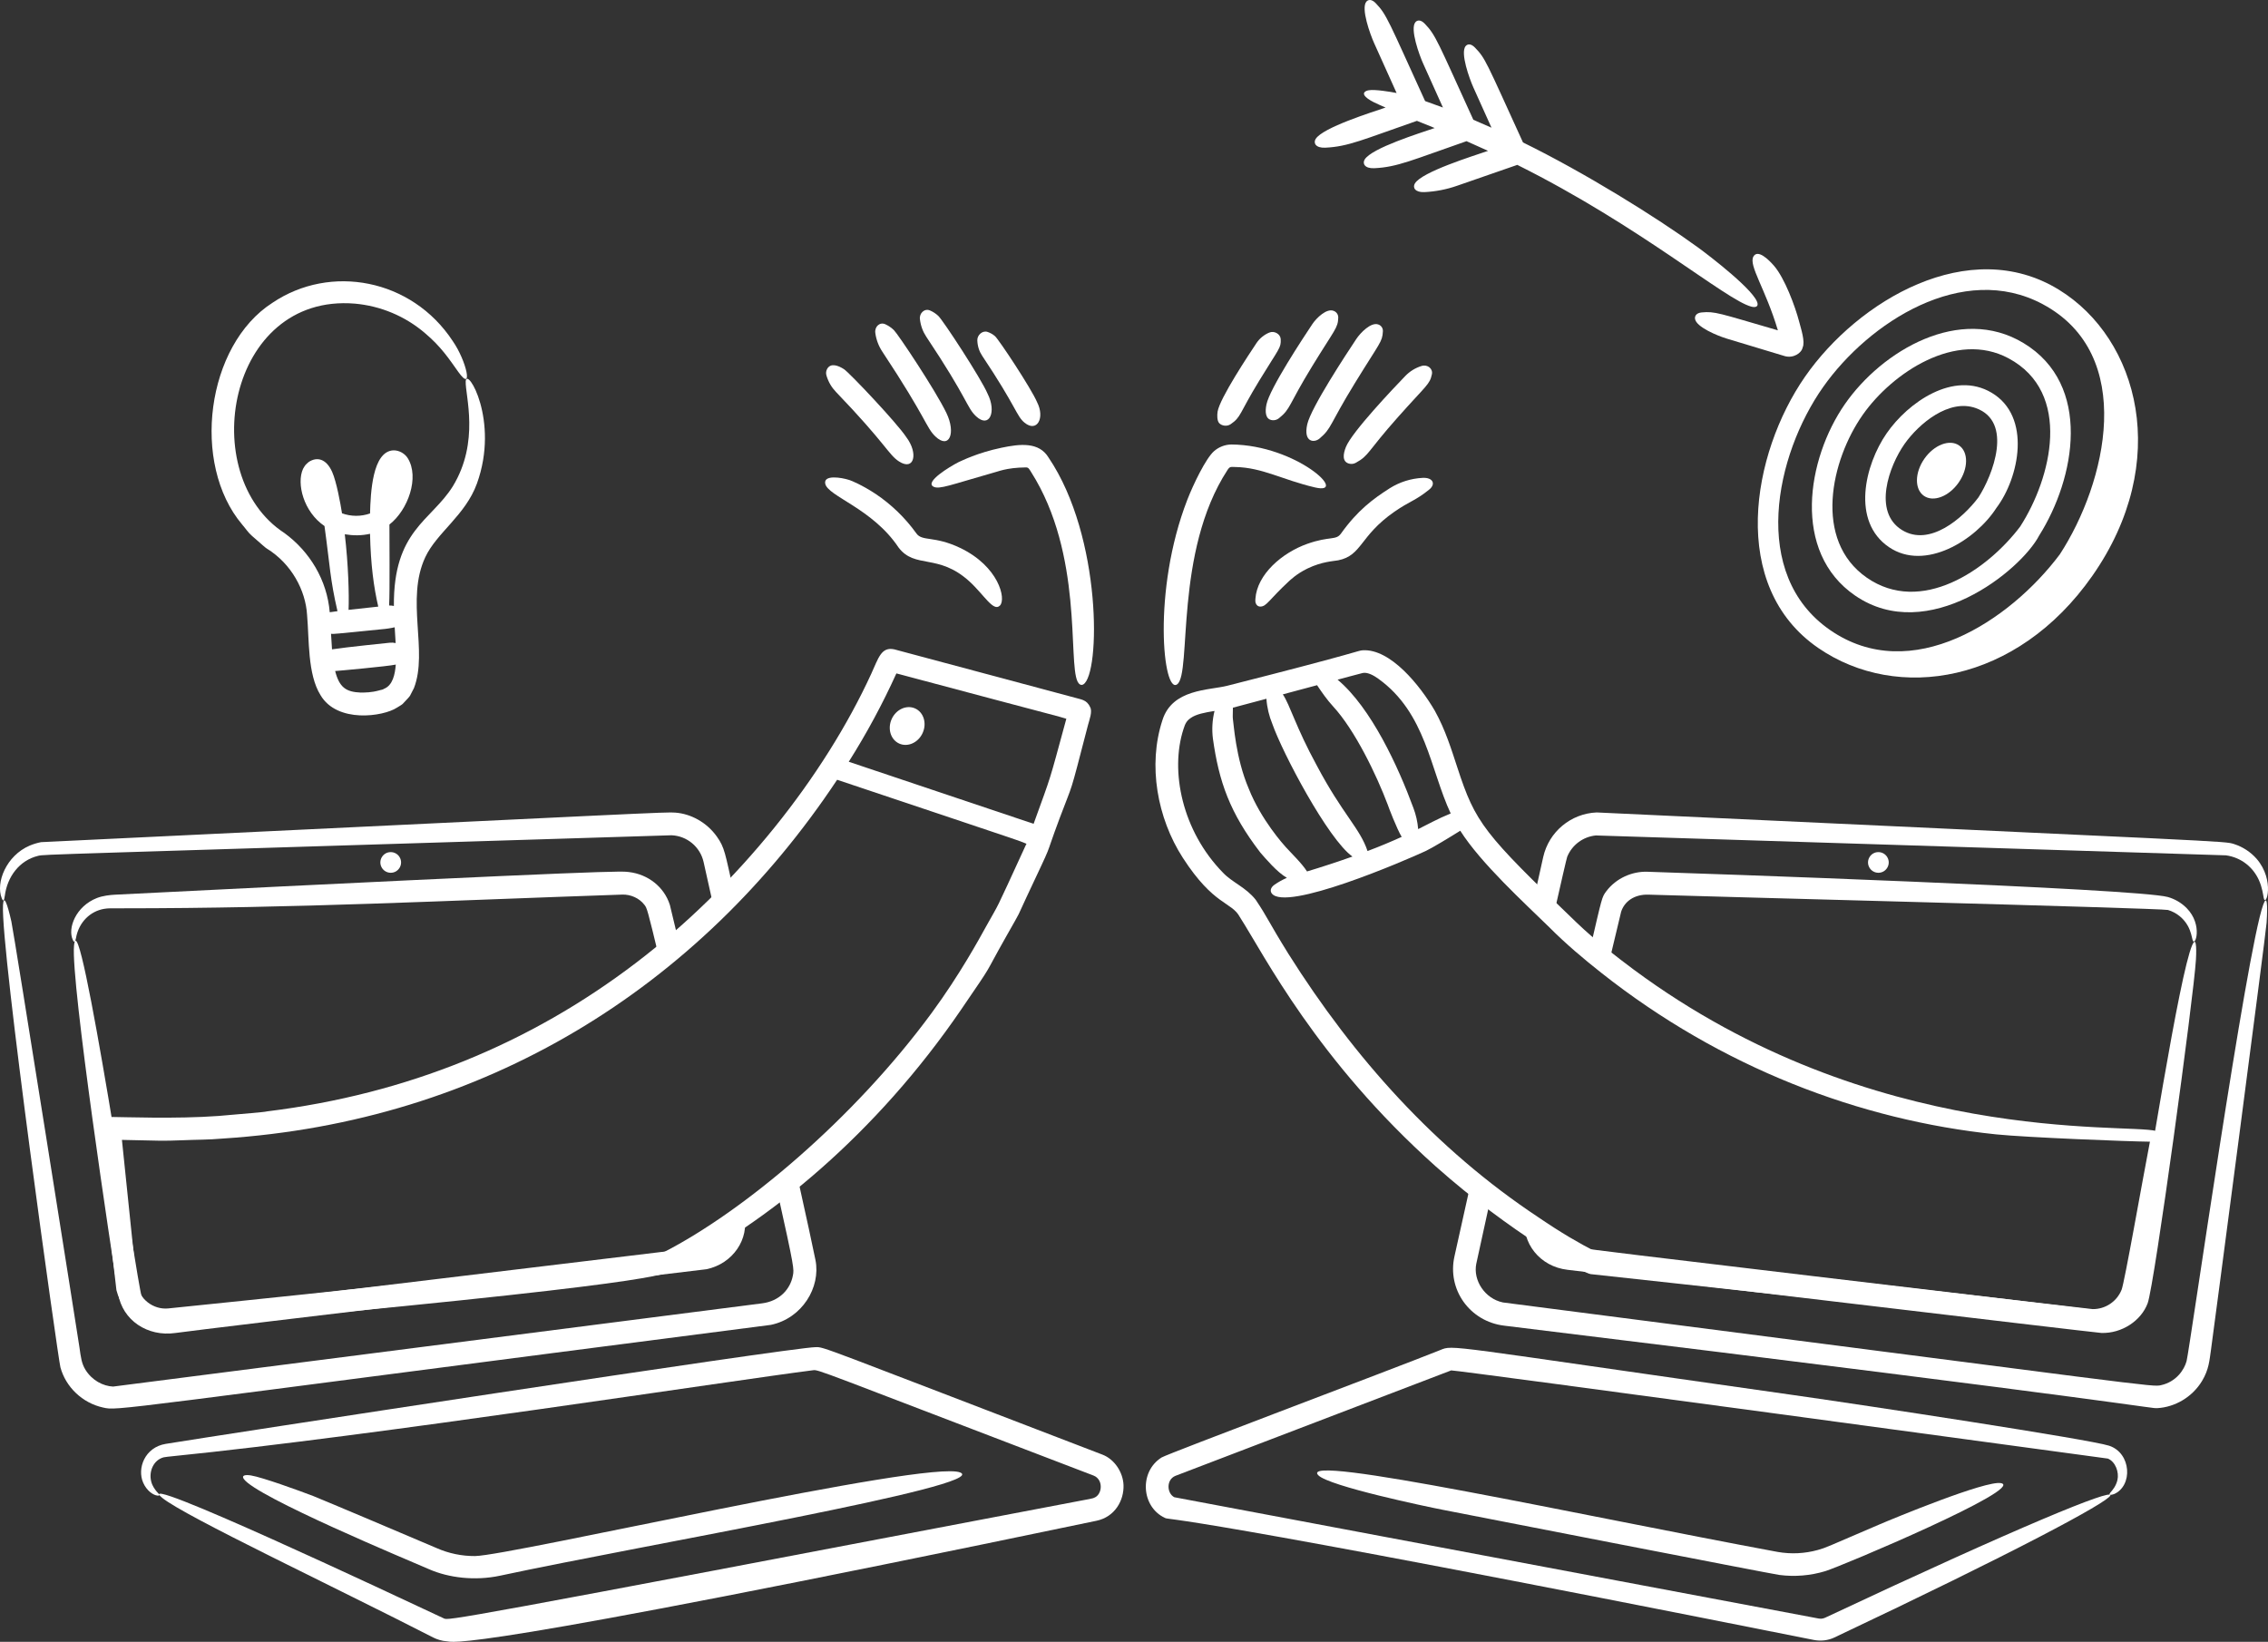 <?xml version="1.0" encoding="UTF-8"?> <svg xmlns="http://www.w3.org/2000/svg" width="326" height="236" viewBox="0 0 326 236" fill="none"><rect x="0" y="0" width="326" height="236" fill="#333333" stroke="none"/><path d="M295.949 41.647C283.029 33.708 267.06 43.21 259.468 54.122C251.747 65.226 248.432 84.276 261.37 93.152C272.747 100.959 289.913 98.255 300.746 82.779C312.211 66.398 307.425 48.698 295.949 41.647ZM262.055 55.633C268.621 46.315 282.139 37.584 293.615 43.721C307.165 50.967 302.766 69.402 296.084 79.673C288.91 89.251 274.724 98.635 263.054 90.563C251.503 82.573 255.165 65.405 262.055 55.631V55.633Z" fill="white"></path><path d="M293.11 76.973C298.315 68.724 300.771 55.295 290.856 49.31C281.731 43.801 270.532 50.374 265.173 58.102C259.706 65.988 257.53 79.345 266.65 85.607C277.111 92.792 290.455 82.052 293.11 76.973ZM268.331 83.035C260.592 77.66 263.163 66.147 267.759 59.611C272.007 53.57 281.166 47.461 288.709 51.506C297.921 56.445 294.875 68.714 290.378 75.688C285.606 82.011 276.105 88.436 268.331 83.035Z" fill="white"></path><path d="M286.264 56.446C280.806 53.22 274.245 57.859 271.179 62.294C268.052 66.816 266.067 74.941 271.522 78.648C276.703 82.168 283.97 77.66 286.961 73.01C290.238 68.679 292.063 59.874 286.264 56.446ZM273.401 76.194C269.148 73.581 271.529 66.97 273.766 63.803C275.806 60.917 280.123 57.275 283.998 58.659C289.419 60.597 286.449 68.295 284.376 71.501C282.127 74.492 277.369 78.629 273.401 76.194Z" fill="white"></path><path d="M281.603 64.034C280.244 63.086 278.009 63.937 276.61 65.937C275.212 67.934 275.179 70.323 276.539 71.272C277.898 72.221 280.133 71.369 281.531 69.37C282.93 67.37 282.962 64.983 281.603 64.034Z" fill="white"></path><path d="M66.939 54.812C66.867 56.863 68.995 63.484 65.088 69.903C61.948 74.914 56.531 76.221 56.616 87.102C56.392 87.052 56.161 87.03 55.931 87.037C56.051 84.781 55.962 77.658 55.976 75.396C58.67 73.295 60.315 68.602 58.613 65.866C58.23 65.246 57.419 64.696 56.501 64.735C53.528 64.937 53.272 70.819 53.189 73.806C51.884 74.265 50.46 74.257 49.16 73.784C48.938 72.366 48.369 69.243 47.745 67.837C46.901 65.934 45.566 65.617 44.369 66.41C43.871 66.854 43.911 66.791 43.556 67.397C42.596 69.5 43.63 73.572 46.642 75.614C47.438 81.364 47.435 83.237 48.51 87.851C48.068 87.907 47.686 87.959 47.395 88.005C47.009 83.373 44.523 79.282 40.888 76.624C28.134 68.336 32.681 42.154 50.98 43.642C54.699 43.966 58.224 45.442 61.063 47.864C63.411 49.843 64.517 51.55 65.89 53.476C68.067 56.528 67.091 51.907 65.061 49.002C59.178 40.072 47.5 37.904 39.168 43.52C29.631 49.626 27.441 66.678 34.805 75.394C35.272 75.93 35.659 76.539 36.201 77.012C37.999 78.579 38.125 78.711 38.368 78.862C41.893 81.032 43.936 84.862 44.14 88.41C44.455 91.898 44.19 96.909 46.066 99.913C48.465 103.997 55.096 102.996 57.035 101.731C57.314 101.55 57.612 101.403 57.864 101.198C59.339 99.633 58.719 100.323 59.5 98.91C61.571 93.567 58.271 86.198 61.131 80.087C62.78 76.566 66.9 74.064 68.549 69.515C71.839 60.445 67.077 52.639 66.937 54.811L66.939 54.812ZM49.559 76.797C50.778 76.999 51.959 77.007 53.188 76.729C53.287 81.198 53.72 84.385 54.369 87.195C53.23 87.314 51.574 87.49 50.102 87.661C50.192 85.515 50.071 81.119 49.559 76.797ZM47.584 91.098C48.024 91.154 47.661 91.163 55.394 90.397C55.452 90.392 56.183 90.303 56.732 90.166C56.744 90.349 56.837 91.846 56.869 92.434C56.592 92.374 56.306 92.358 56.024 92.386C55.745 92.414 49.727 93.027 47.722 93.337C47.666 92.592 47.619 91.846 47.582 91.1L47.584 91.098ZM55.182 99.017C55.029 99.157 54.718 99.156 54.495 99.243C53.33 99.557 52.554 99.539 51.858 99.552C49.745 99.467 48.783 98.828 48.174 96.454C48.347 96.454 55.777 95.782 56.89 95.528C56.78 96.902 56.467 98.518 55.182 99.017Z" fill="white"></path><path d="M22.544 214.43C22.27 214.091 21.907 213.623 21.74 212.977C21.353 211.492 22.079 209.85 23.537 209.475C23.843 209.415 24.362 209.364 24.834 209.316C53.913 206.384 104.903 198.475 116.833 196.965C117.707 196.854 116.941 196.721 157.193 212.102C157.282 212.157 157.386 212.187 157.47 212.242C158.632 213.001 158.34 214.864 157.313 215.271C157.111 215.404 156.173 215.549 155.411 215.696C63.921 233.169 64.47 232.945 63.801 232.632C57.186 229.536 18.25 211.195 23.313 215.301C26.64 218.001 48.145 228.129 62.298 235.392C62.767 235.633 63.539 235.888 64.198 235.92C65.172 235.968 64.76 237.969 157.612 218.596C160.269 218.042 161.578 215.652 161.493 213.457C161.422 211.653 160.221 209.766 158.472 209.094C117.387 193.342 118.527 193.626 117.233 193.642C113.586 193.688 30.714 206.411 23.816 207.546C20.82 208.038 19.672 211.06 20.582 213.129C21.123 214.358 22.078 214.895 22.532 214.961C23.001 215.064 23.005 214.879 22.551 214.428L22.544 214.43Z" fill="white"></path><path d="M138.03 211.659C133.455 209.754 73.371 223.614 68.276 223.67C66.376 223.683 64.495 223.292 62.758 222.524C60.897 221.717 46.028 215.428 45.035 215.047C43.064 214.29 37.704 212.343 36.065 212.081C35.252 211.952 34.704 212.07 35.021 212.558C36.698 215.136 58.987 224.388 61.683 225.567C64.498 226.801 68.278 227.264 71.889 226.49C92.331 222.105 142.52 213.529 138.03 211.659Z" fill="white"></path><path d="M114.515 168.678C113.579 169.462 112.632 170.233 111.674 170.99C114.252 182.553 114.139 182.43 113.964 183.364C113.593 185.329 112.027 187.026 109.557 187.342L16.251 199.309C14.785 199.235 13.228 198.41 12.288 196.9C11.723 195.995 11.619 195.084 11.42 193.67C11.239 192.385 2.001 134.079 1.633 132.447C1.061 129.906 0.527 128.479 0.432 130.094C0.065 136.351 8.355 195.299 8.682 196.525C9.433 199.344 11.821 201.669 14.816 202.321C17.036 202.805 14.909 202.807 110.804 190.439C115.297 189.501 117.988 185.052 117.218 181.137C116.913 179.587 115.879 174.834 114.515 168.678Z" fill="white"></path><path d="M0.692 128.759C1.041 126.054 2.763 123.67 5.491 123.017C6.438 122.791 5.495 122.914 96.528 120.062C98.753 120.157 100.639 121.728 101.132 123.897L102.688 130.868C103.623 129.958 104.542 129.032 105.445 128.091C104.216 122.619 104.174 121.85 103.047 120.26C101.591 118.206 99.302 116.972 97.067 116.807C95.636 116.701 95.21 116.779 5.905 121.052C5.347 121.16 4.801 121.325 4.276 121.545C0.885 122.99 -0.642 126.886 0.25 129.111C0.452 129.612 0.593 129.532 0.692 128.759Z" fill="white"></path><path d="M96.284 130.07C95.461 127.471 93.139 125.676 90.414 125.35C89.418 125.23 89.777 124.94 16.553 128.604C15.819 128.64 14.78 128.752 13.941 129.079C10.902 130.261 9.671 133.444 10.477 135.125C10.671 135.529 10.813 135.448 10.922 134.838C11.341 132.493 13.026 130.969 14.96 130.641C15.568 130.538 15.908 130.562 17.443 130.562C42.853 130.562 63.813 129.458 89.447 128.59C90.629 128.551 91.894 129.089 92.635 130.07C92.985 130.533 93.022 130.507 94.811 137.966L97.724 136.053L96.286 130.072L96.284 130.07Z" fill="white"></path><path d="M106.956 174.651L103.785 176.198C103.65 177.951 102.195 179.099 100.45 179.311C100.45 179.311 24.387 188.494 24.038 188.502C22.462 188.538 20.937 187.665 20.329 186.204C19.798 184.925 11.381 128.318 10.641 135.913C10.14 141.079 16.088 180.489 16.98 185.959C17.604 189.796 21.219 192.172 25.188 191.609C29.76 190.962 101.145 182.523 101.537 182.442C105.358 181.656 107.739 178.057 106.956 174.651Z" fill="white"></path><path d="M56.162 125.454C57.307 125.454 58.023 124.217 57.45 123.226C57.185 122.767 56.694 122.484 56.162 122.484C55.017 122.484 54.301 123.721 54.874 124.711C55.14 125.171 55.631 125.454 56.162 125.454Z" fill="white"></path><path d="M156.692 101.642C156.207 100.544 155.327 100.544 154.497 100.284L128.539 93.338C126.661 92.935 126.267 94.603 125.235 96.845C118.474 111.57 106.21 127.168 91.355 138.447C76.173 150.005 58.523 157.276 38.409 159.749C37.861 159.884 35.236 160.063 31.39 160.411C25.259 160.858 17.714 160.558 16.218 160.558C14.878 160.558 14.073 161.442 14.126 162.778C14.229 163.718 16.735 185.45 16.735 185.45C17.608 188.779 20.526 191.283 24.538 190.919C96.786 184.365 95.191 183.121 96.618 182.635C110.425 175.71 125.944 163.001 138.182 145.075C143.171 137.767 141.092 140.852 144.681 134.515C147.041 130.347 145.999 132.259 147.528 129.007C151.783 119.942 149.818 124.287 152.325 117.577C154.374 112.098 153.583 115.031 156.382 104.24C156.579 103.483 157.065 102.247 156.688 101.639V101.642H156.692ZM147.474 121.419C142.601 132.032 143.858 129.344 141.766 133.126C140.768 134.929 137.975 140.074 133.94 145.571C122.666 160.931 106.845 174.133 95.389 180.005C93.376 181.037 24.329 188.061 24.149 188.079C22.03 188.272 20.016 186.732 19.669 184.575L17.526 163.85C23.978 163.992 22.951 164.012 26.442 163.894C28.097 163.816 29.957 163.843 31.992 163.659C69.621 161.246 100.466 142.006 120.328 112.085C149.722 121.954 147.581 121.13 147.474 121.419ZM153.253 103.393C150.68 112.829 151.25 111.008 148.57 118.416L121.999 109.495C124.567 105.43 126.853 101.193 128.838 96.815L128.862 96.801C154.621 103.68 153.318 103.223 153.251 103.394L153.253 103.393Z" fill="white"></path><path d="M131.544 101.837C130.317 101.28 128.809 101.957 128.172 103.35C127.539 104.741 128.022 106.322 129.247 106.879C130.474 107.436 131.982 106.759 132.617 105.366C133.251 103.975 132.771 102.393 131.544 101.837Z" fill="white"></path><path d="M143.734 87.039C144.654 86.094 143.558 81.41 138.011 78.757C134.276 76.975 132.563 77.864 131.72 76.672C130.123 74.448 128.141 72.527 125.867 70.999C123.948 69.734 122.421 69.105 122.101 69.002C120.872 68.609 118.395 68.237 118.613 69.5C118.929 71.328 125.396 73.053 129.162 78.704C131.527 81.818 134.853 79.501 139.322 83.556C141.451 85.487 142.793 88.007 143.734 87.039Z" fill="white"></path><path d="M155.716 98.376C158.175 96.896 158.425 77.185 150.735 65.794C149.348 63.477 146.599 63.807 143.955 64.359C140.46 65.09 138.253 66.227 137.786 66.427C136.521 67.074 132.847 69.288 134.192 69.963C135.029 70.383 136.638 69.698 142.808 67.941C143.361 67.833 144.554 67.215 147.474 67.186C147.834 67.182 147.926 67.401 148.225 67.874C155.717 79.682 153.492 95.085 154.885 97.965C155.069 98.341 155.38 98.58 155.716 98.376Z" fill="white"></path><path d="M130.265 62.831C128.997 60.876 122.101 53.572 121.307 53.062C120.465 52.522 119.417 52.143 118.907 53.002C118.731 53.303 118.692 53.663 118.799 53.994C119.078 54.925 119.547 55.699 120.162 56.339C127.357 63.824 127.71 65.348 129.216 66.324C131.424 67.755 132.03 65.16 130.267 62.834L130.265 62.833V62.831Z" fill="white"></path><path d="M136.032 59.355C134.421 56.016 129.049 47.99 128.492 47.455C128.131 47.106 127.713 46.82 127.257 46.609C126.452 46.242 125.694 46.956 125.817 47.862C125.945 48.826 126.292 49.748 126.832 50.557C133.266 60.285 133.1 61.447 134.462 62.746C136.429 64.617 137.446 62.284 136.032 59.355Z" fill="white"></path><path d="M141.954 56.592C141.047 54.438 135.556 46.04 134.86 45.398C134.512 45.071 134.108 44.809 133.668 44.623C132.891 44.297 132.128 45.008 132.227 45.871C132.337 46.838 132.662 47.683 133.151 48.417C139.159 57.417 138.942 58.569 140.303 59.84C142.223 61.633 143.277 59.189 141.953 56.59L141.954 56.592Z" fill="white"></path><path d="M149.076 57.824C148.258 55.876 143.558 48.781 143.017 48.318C142.702 48.046 142.335 47.838 141.939 47.708C141.223 47.469 140.448 48.161 140.479 48.93C140.513 49.79 140.763 50.523 141.179 51.145C146.141 58.571 146.103 59.816 147.279 60.767C149.056 62.207 150.225 60.08 149.076 57.824Z" fill="white"></path><path d="M303.851 214.773C306.613 213.589 306.367 208.848 303.147 207.805C300.321 206.891 268.168 202 257.628 200.506C207.084 193.342 209.007 193.263 206.976 194.077C199.934 196.897 167.832 208.959 166.966 209.501C163.721 211.538 164.031 216.602 167.452 218.189C168.141 218.555 167.694 217.179 260.695 235.725C261.739 235.934 262.806 235.787 263.643 235.39C314.925 211.146 318.625 206.098 262.47 232.473C262.203 232.6 261.897 232.733 261.447 232.656L168.794 215.214C167.706 214.648 167.61 212.678 168.966 212.136L208.592 196.984C209.004 196.878 303.171 209.687 302.988 209.661C304.078 210.116 304.616 211.615 304.359 212.736C304.157 213.613 303.644 214.207 303.368 214.506C303.108 214.828 303.147 214.993 303.851 214.769V214.773Z" fill="white"></path><path d="M189.486 212.052C191.004 213.63 205.187 216.593 207.337 217.012C208.643 217.267 254.566 226.232 255.761 226.386C257.979 226.674 260.234 226.487 262.374 225.837C264.738 225.111 291.191 213.932 287.631 213.191C285.485 212.743 272.125 218.278 270.09 219.152C262.513 222.402 262.475 222.467 261.291 222.797C259.408 223.32 257.432 223.415 255.507 223.074C227.317 217.846 186.368 208.81 189.486 212.052Z" fill="white"></path><path d="M223.264 131.808C224.407 126.746 225.187 123.353 225.27 123.15C225.968 121.447 227.552 120.269 229.386 120.089L319.966 122.948C322.242 123.27 323.899 124.733 324.7 126.525C325.181 127.602 325.287 128.578 325.383 129.062C325.672 130.543 327.067 126.58 324.365 123.447C323.5 122.466 322.387 121.736 321.142 121.333C319.699 120.865 321.049 121.062 229.499 116.782C225.785 116.94 222.638 119.564 221.821 123.184L220.503 129.111C221.409 130.025 222.329 130.924 223.264 131.808Z" fill="white"></path><path d="M325.316 130.034C322.873 136.8 314.733 194 314.298 195.641C313.963 196.906 312.795 198.628 310.63 199.105C309.305 199.397 310.586 199.401 216.03 187.216C213.404 186.667 211.718 184.01 212.199 181.656C212.35 180.92 213.151 177.262 214.288 172.105C213.33 171.369 212.384 170.619 211.45 169.854L209.069 180.566C207.979 185.37 211.275 189.95 216.189 190.55C310.106 202.026 308.898 202.479 310.115 202.407C312.576 202.263 315.096 200.867 316.525 198.492C317.525 196.832 317.584 195.494 317.793 194.11C317.987 192.826 325.687 134.298 325.799 132.63C325.971 130.031 325.865 128.511 325.316 130.034Z" fill="white"></path><path d="M314.317 130.542C313.567 129.782 312.632 129.23 311.604 128.938C307.178 127.705 243.036 125.497 236.777 125.307C234.598 125.24 232.311 126.228 230.899 128.094C230.233 128.976 230.297 128.925 228.573 136.318L231.166 138.808L233.022 131.049C233.487 129.61 234.882 128.518 236.998 128.6C241.047 128.756 310.687 130.538 311.621 130.801C312.852 131.169 313.888 132.007 314.504 133.132C314.93 133.934 315.05 134.689 315.152 135.074C315.483 136.306 316.712 132.982 314.317 130.542Z" fill="white"></path><path d="M315.107 135.846C313.233 140.209 308.859 168.403 305.921 185.45C305.6 187.303 303.872 188.68 301.364 188.335C293.799 187.291 225.4 179.352 224.678 179.036C223.72 178.698 222.954 177.966 222.574 177.025L219.182 174.94C218.653 178.667 221.345 182.068 225.323 182.524C225.323 182.524 301.277 191.58 302.061 191.602C305.032 191.684 307.779 189.815 308.702 187.332C309.678 184.705 315.341 143.135 315.641 137.953C315.761 135.874 315.624 134.647 315.109 135.848L315.107 135.846Z" fill="white"></path><path d="M269.996 122.484C268.851 122.484 268.136 123.721 268.708 124.711C268.974 125.171 269.465 125.454 269.996 125.454C271.141 125.454 271.857 124.216 271.284 123.226C271.019 122.767 270.528 122.484 269.996 122.484Z" fill="white"></path><path d="M181.179 87.191C182.076 87.157 182.323 86.292 185.269 83.546C185.409 83.444 186.29 82.519 187.933 81.721C190.034 80.702 191.728 80.665 192.35 80.54C195.8 79.843 195.41 77.045 200.418 73.567C202.696 71.985 203.422 72 205.433 70.371C206.418 69.577 205.972 68.611 204.49 68.69C202.808 68.774 201.175 69.29 199.751 70.188C197.373 71.708 195.157 73.331 192.745 76.703C192.026 77.708 191.146 77.033 187.932 78.163C184.295 79.443 180.693 82.555 180.452 86.062C180.438 86.262 180.428 86.465 180.485 86.66C180.572 86.964 180.822 87.201 181.181 87.19L181.179 87.191Z" fill="white"></path><path d="M169.227 98.347C171.313 96.7 168.756 79.342 176.436 67.563C176.784 67.03 176.892 67.117 177.57 67.129C181.446 67.198 184.342 68.972 189.005 70.062C194.022 71.236 186.396 63.978 177.006 63.891C176.079 63.904 175.187 64.249 174.492 64.863C173.326 65.894 171.534 69.594 170.663 71.839C165.585 84.927 167.182 99.964 169.227 98.347Z" fill="white"></path><path d="M193.905 66.639C194.237 66.732 194.592 66.688 194.891 66.517C196.815 65.461 196.456 65.002 200.919 59.982C205.089 55.294 205.505 55.282 205.82 53.796C205.989 52.996 205.192 52.338 204.327 52.608C203.436 52.884 202.629 53.383 201.984 54.057C200.338 55.766 194.321 62.083 193.455 64.26C193.066 65.241 192.887 66.357 193.902 66.639H193.905Z" fill="white"></path><path d="M189.673 63.034C191.449 61.53 191.015 61.149 194.77 55.036C198.395 49.135 198.688 49.178 198.774 47.64C198.812 47.191 198.535 46.776 198.106 46.638C197.069 46.271 195.552 47.823 194.945 48.739C193.543 50.852 188.44 58.587 187.903 60.99C187.321 63.588 188.897 63.691 189.673 63.034Z" fill="white"></path><path d="M182.897 60.401C183.24 60.434 183.582 60.329 183.847 60.109C185.555 58.731 185.127 58.33 188.628 52.615C191.899 47.276 192.311 47.166 192.359 45.663C192.375 45.221 192.1 44.822 191.681 44.678C190.675 44.297 189.228 45.7 188.631 46.592C187.318 48.561 182.503 55.853 182.038 58.14C181.829 59.165 181.855 60.303 182.897 60.401Z" fill="white"></path><path d="M176.892 60.975C178.429 59.921 178.059 59.539 181.017 54.693C183.901 49.968 184.147 50.042 184.088 48.745C184.055 48.023 183.168 47.491 182.427 47.812C181.685 48.125 181.051 48.648 180.603 49.316C179.517 50.943 175.339 57.232 175.018 59.158C174.932 59.671 174.944 60.449 175.218 60.789C175.548 61.197 176.336 61.356 176.892 60.975Z" fill="white"></path><path d="M310.486 163.059C310.383 162.825 310.183 162.647 309.939 162.572C305.624 161.403 269.207 164.824 234.824 139.368C232.373 137.524 229.48 135.361 226.565 132.56C213.221 119.744 212.09 118.32 209.488 110.355C208.627 107.743 207.765 104.903 206.238 102.162C204.124 98.535 199.847 93.212 195.865 93.475C195.095 93.526 195.9 93.629 176.401 98.573C173.756 99.243 168.493 99.005 167.083 103.529C164.97 109.986 166.336 117.592 170.018 123.302C174.499 130.232 177.032 129.588 178.22 131.827C181.722 137.282 189.229 152.341 206.399 167.687C217.102 177.197 227.825 183.138 228.657 183.146C302.331 191.141 300.604 191.166 302.468 190.664C305.103 189.996 307.269 187.769 307.669 184.607C308.681 176.628 310.981 164.096 310.486 163.059ZM195.896 96.732C196.625 96.596 197.536 97.141 198.133 97.573C204.978 102.504 205.56 110.589 208.523 116.929C206.623 117.697 205.16 118.538 203.847 119.178C203.76 118.127 203.525 117.093 203.15 116.107C200.973 110.194 197.094 101.75 192.264 97.698C192.362 97.672 195.809 96.741 195.896 96.732ZM189.313 98.489C190.029 99.556 190.746 100.591 191.614 101.535C194.753 104.934 197.861 111.389 199.486 115.701C199.528 115.875 200.78 119.151 201.476 120.294C200.076 120.928 198.371 121.655 196.567 122.331C195.491 119.064 192.992 117.073 189.258 110.006C186.236 104.474 185.452 101.384 184.392 99.809L189.311 98.491L189.313 98.489ZM177.217 101.723C177.589 101.636 177.27 101.719 182.034 100.441C182.119 101.694 182.417 102.917 182.889 104.067C184.341 108.213 190.881 120.622 194.4 123.123C192.241 123.889 190.064 124.603 187.87 125.264C187.1 124.061 185.674 122.714 184.796 121.74C184.564 121.477 181.269 117.857 179.49 113.356C177.587 108.912 177.327 103.903 177.215 103.351C177.164 103.086 177.227 102.27 177.217 101.723ZM304.946 185.414C304.261 187.097 302.616 188.191 300.797 188.174L229.362 179.92C226.949 178.681 224.445 177.238 221.11 174.965C206.359 165.19 194.601 152.039 185.176 137.075C182.174 132.235 182.287 132.011 180.493 129.333C179.076 127.539 177.111 126.838 175.8 125.45C169.927 119.459 168.152 110.847 170.109 104.811C170.366 103.97 170.59 103.597 171.148 103.211C171.923 102.654 173.168 102.418 174.574 102.194C174.255 103.49 174.176 104.832 174.34 106.156C175.201 112.332 176.757 116.83 181.178 122.572C181.948 123.447 183.536 125.346 184.974 126.183C184.355 126.449 183.763 126.777 183.21 127.161C182.587 127.59 182.559 128.082 182.79 128.407C184.748 131.123 201.949 123.712 204.953 122.314C205.808 121.916 208.401 120.352 209.896 119.411C212.874 124.105 219.169 129.837 222.676 133.269C225.09 135.697 227.642 137.839 230.163 139.83C247.384 153.444 267.335 161.027 286.897 163.054C291.291 163.505 306.026 164.082 309.028 164.108C307.873 170.086 305.374 184.382 304.949 185.416L304.946 185.414Z" fill="white"></path><path d="M252.031 36.88C251.319 38.153 253.772 41.522 255.531 47.418C255.552 47.464 255.559 47.479 255.53 47.477C246.994 44.996 246.501 44.729 244.596 44.91C243.865 44.98 243.601 45.386 243.635 45.789C243.742 47.011 246.995 48.306 248.171 48.662L256.562 51.194C257.775 51.524 258.948 50.764 259.11 49.95C259.496 49.123 258.878 47.269 258.628 46.305C258.036 44.018 256.521 39.971 254.996 38.206C254.181 37.263 252.639 35.791 252.031 36.88Z" fill="white"></path><path d="M252.639 43.692C252.504 41.961 245.647 36.716 244.055 35.559C237.987 31.15 227.726 24.794 218.915 20.477C213.547 8.719 213.528 8.411 212.011 6.841C211.424 6.232 210.942 6.314 210.682 6.612C209.841 7.565 211.252 11.392 211.777 12.559L214.385 18.354C213.519 17.966 212.648 17.586 211.774 17.214C206.628 5.944 206.38 5.052 204.792 3.406C204.206 2.799 203.724 2.878 203.46 3.175C202.62 4.129 204.03 7.955 204.556 9.122L207.407 15.457C206.557 15.136 205.702 14.826 204.843 14.528C199.578 2.996 199.335 2.107 197.742 0.454C197.165 -0.144 196.679 -0.075 196.41 0.225C195.57 1.179 196.98 5.005 197.505 6.173L200.746 13.369C199.934 13.203 197.629 12.824 196.763 12.971C196.237 13.053 195.898 13.325 196.126 13.699C196.526 14.384 198.233 15.049 199.162 15.459C197.297 16.1 190.113 18.327 189.106 19.981C188.754 20.562 189.113 21.287 190.483 21.229C193.8 21.082 195.939 20.05 203.669 17.37C204.516 17.717 205.367 18.062 206.221 18.402C204.119 19.127 197.16 21.277 196.155 22.931C195.806 23.507 196.155 24.237 197.531 24.179C200.855 24.032 203.082 22.965 210.796 20.292C211.722 20.697 212.765 21.164 213.891 21.683C211.643 22.458 204.383 24.701 203.375 26.368C203.024 26.949 203.378 27.674 204.751 27.615C206.357 27.537 207.944 27.227 209.461 26.694L218.095 23.7C235.741 32.486 248.086 43.14 251.742 44.078C252.249 44.21 252.67 44.121 252.635 43.689L252.639 43.692Z" fill="white"></path></svg> 